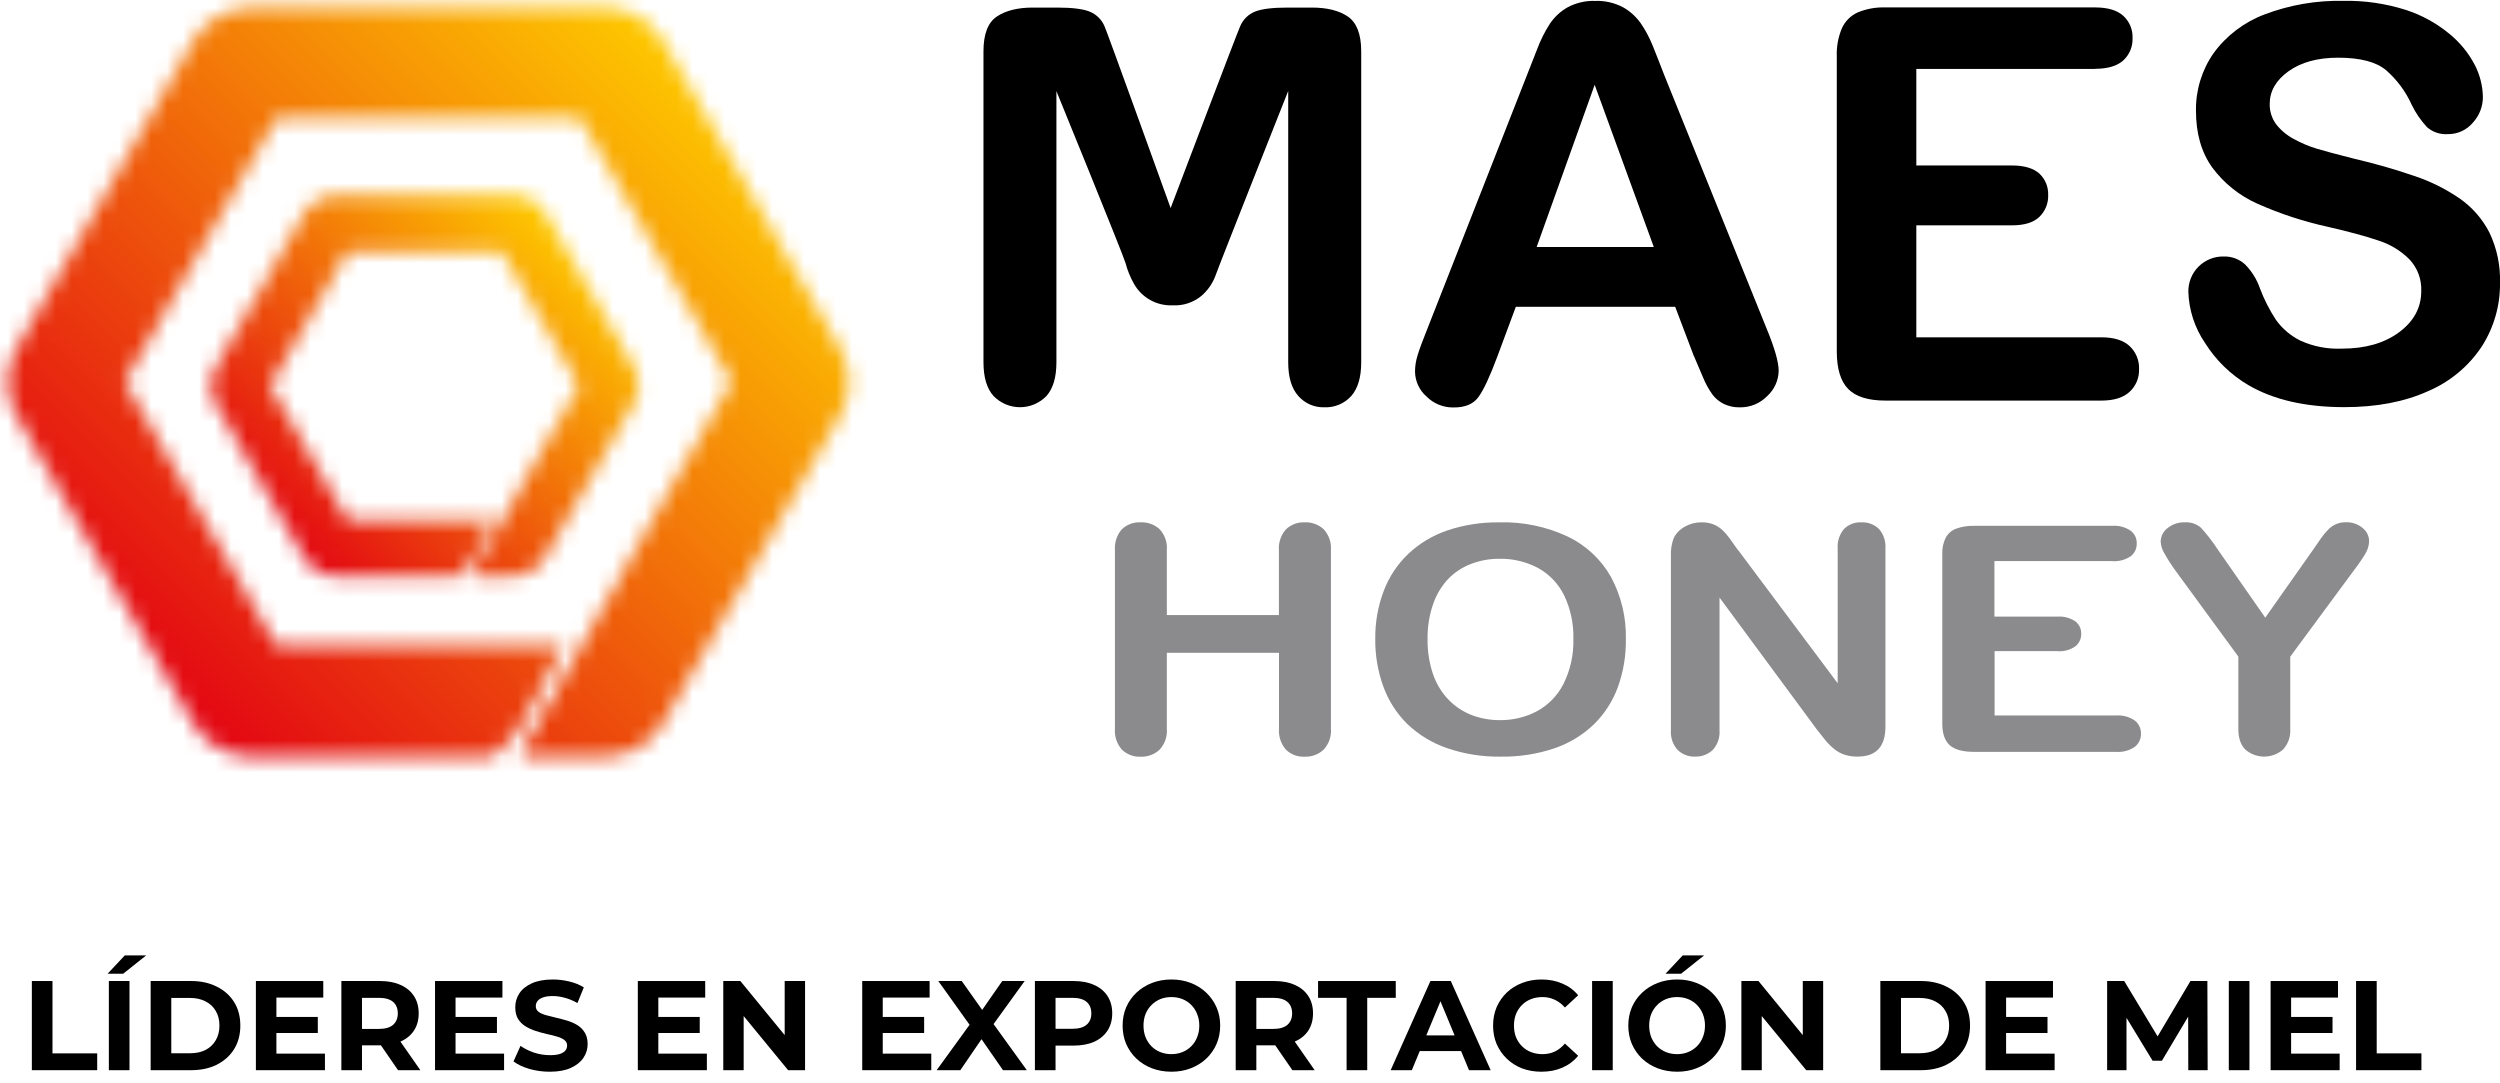 <svg xmlns="http://www.w3.org/2000/svg" width="157" height="68" viewBox="0 0 157 68" fill="none"><path d="M66.343 5.71V22.75C66.343 23.695 66.135 24.401 65.714 24.873C65.499 25.094 65.241 25.27 64.956 25.391C64.671 25.511 64.365 25.573 64.056 25.573C63.747 25.573 63.441 25.511 63.157 25.391C62.872 25.27 62.614 25.094 62.398 24.873C61.972 24.406 61.762 23.695 61.762 22.74V3.219C61.762 2.14 62.042 1.414 62.601 1.039C63.161 0.664 63.913 0.476 64.857 0.476H66.401C67.33 0.476 68.005 0.56 68.426 0.727C68.844 0.896 69.179 1.222 69.359 1.636C69.559 2.076 73.516 13.066 73.516 13.066C73.516 13.066 77.687 2.076 77.888 1.636C78.065 1.222 78.4 0.895 78.817 0.727C79.239 0.56 79.913 0.476 80.843 0.476H82.389C83.339 0.476 84.096 0.664 84.645 1.039C85.194 1.413 85.484 2.141 85.484 3.219V22.75C85.484 23.695 85.274 24.401 84.855 24.873C84.643 25.108 84.381 25.292 84.089 25.414C83.797 25.536 83.482 25.592 83.166 25.578C82.86 25.588 82.555 25.529 82.274 25.407C81.993 25.285 81.742 25.103 81.539 24.873C81.113 24.401 80.9 23.695 80.9 22.75V5.71C80.9 5.71 76.501 16.803 76.344 17.28C76.162 17.785 75.853 18.235 75.446 18.584C74.937 19.002 74.289 19.213 73.632 19.174C73.144 19.194 72.661 19.079 72.235 18.841C71.809 18.604 71.456 18.253 71.216 17.828C70.983 17.417 70.805 16.978 70.684 16.522C70.556 16.045 66.343 5.723 66.343 5.723" fill="black"></path><path d="M106.375 22.364L105.202 19.267H95.194L94.018 22.431C93.557 23.664 93.165 24.501 92.84 24.943C92.516 25.385 91.985 25.6 91.246 25.588C90.938 25.59 90.632 25.529 90.347 25.411C90.061 25.293 89.802 25.119 89.585 24.9C89.361 24.705 89.181 24.464 89.057 24.194C88.933 23.924 88.866 23.631 88.863 23.333C88.865 22.979 88.922 22.628 89.031 22.291C89.141 21.929 89.326 21.432 89.585 20.784L95.88 4.753C96.061 4.294 96.274 3.749 96.53 3.096C96.739 2.532 97.009 1.993 97.334 1.488C97.623 1.059 98.008 0.703 98.46 0.451C98.989 0.173 99.582 0.037 100.179 0.057C100.783 0.036 101.382 0.172 101.918 0.451C102.365 0.701 102.75 1.05 103.044 1.471C103.331 1.89 103.573 2.339 103.765 2.809C103.958 3.286 104.212 3.924 104.517 4.721L110.949 20.648C111.45 21.862 111.701 22.744 111.701 23.293C111.694 23.59 111.628 23.883 111.505 24.154C111.382 24.425 111.206 24.668 110.986 24.868C110.763 25.098 110.496 25.28 110.2 25.403C109.905 25.525 109.587 25.586 109.267 25.581C108.921 25.589 108.578 25.518 108.264 25.372C107.989 25.236 107.748 25.041 107.558 24.8C107.31 24.456 107.105 24.083 106.946 23.69C106.728 23.188 106.54 22.748 106.382 22.366M96.502 15.51H103.858L100.146 5.326L96.502 15.51Z" fill="black"></path><path d="M131.578 4.331H120.345V10.392H126.36C127.112 10.392 127.688 10.562 128.064 10.894C128.25 11.066 128.396 11.276 128.493 11.509C128.589 11.743 128.635 11.995 128.626 12.248C128.635 12.503 128.59 12.757 128.495 12.993C128.399 13.23 128.255 13.444 128.072 13.621C127.703 13.973 127.132 14.151 126.36 14.151H120.345V21.183H131.964C132.749 21.183 133.338 21.364 133.736 21.731C133.934 21.916 134.09 22.142 134.193 22.392C134.296 22.643 134.344 22.914 134.333 23.185C134.342 23.451 134.293 23.717 134.19 23.962C134.087 24.208 133.932 24.429 133.736 24.609C133.338 24.976 132.749 25.157 131.964 25.157H118.415C117.329 25.157 116.548 24.915 116.072 24.433C115.595 23.951 115.355 23.172 115.35 22.095V3.54C115.328 2.938 115.436 2.338 115.668 1.782C115.867 1.335 116.224 0.977 116.671 0.777C117.222 0.551 117.815 0.445 118.41 0.466H131.573C132.367 0.466 132.958 0.643 133.345 0.996C133.536 1.172 133.687 1.387 133.787 1.627C133.887 1.866 133.934 2.125 133.924 2.385C133.935 2.647 133.889 2.909 133.789 3.152C133.689 3.395 133.537 3.613 133.345 3.791C132.959 4.143 132.368 4.321 131.573 4.321" fill="black"></path><path d="M157 17.75C157.02 19.174 156.62 20.572 155.85 21.769C155.024 23.01 153.854 23.982 152.484 24.564C151.008 25.234 149.254 25.569 147.22 25.569C144.791 25.569 142.786 25.109 141.205 24.19C140.096 23.538 139.16 22.628 138.476 21.538C137.826 20.585 137.462 19.466 137.428 18.313C137.425 18.02 137.48 17.729 137.592 17.457C137.703 17.186 137.868 16.94 138.076 16.734C138.285 16.528 138.533 16.367 138.805 16.259C139.077 16.151 139.369 16.1 139.661 16.108C140.154 16.095 140.632 16.275 140.995 16.61C141.414 17.036 141.733 17.551 141.927 18.117C142.188 18.808 142.524 19.468 142.929 20.086C143.326 20.642 143.854 21.09 144.466 21.392C145.282 21.762 146.174 21.934 147.07 21.894C148.545 21.894 149.746 21.549 150.671 20.86C151.597 20.17 152.058 19.308 152.055 18.275C152.07 17.909 152.011 17.543 151.882 17.2C151.752 16.857 151.556 16.544 151.303 16.279C150.762 15.74 150.1 15.339 149.373 15.108C148.583 14.839 147.528 14.552 146.208 14.249C144.682 13.916 143.194 13.428 141.766 12.793C140.641 12.293 139.664 11.51 138.929 10.52C138.248 9.57 137.907 8.383 137.907 6.958C137.887 5.664 138.274 4.397 139.015 3.337C139.824 2.229 140.939 1.383 142.223 0.903C143.798 0.306 145.474 0.018 147.158 0.054C148.488 0.027 149.814 0.219 151.083 0.622C152.085 0.945 153.016 1.456 153.827 2.129C154.487 2.667 155.03 3.334 155.423 4.09C155.743 4.712 155.915 5.4 155.925 6.099C155.925 6.696 155.699 7.27 155.293 7.707C155.101 7.936 154.861 8.118 154.589 8.242C154.318 8.366 154.022 8.428 153.724 8.423C153.251 8.457 152.784 8.302 152.423 7.993C152.034 7.575 151.708 7.101 151.458 6.587C151.083 5.752 150.533 5.009 149.844 4.407C149.219 3.884 148.217 3.623 146.837 3.623C145.549 3.623 144.508 3.909 143.719 4.475C142.929 5.04 142.538 5.73 142.538 6.521C142.527 6.98 142.668 7.43 142.939 7.8C143.239 8.184 143.617 8.5 144.047 8.726C144.501 8.977 144.98 9.18 145.476 9.332C145.957 9.48 146.752 9.691 147.859 9.972C149.13 10.266 150.385 10.626 151.619 11.05C152.639 11.389 153.605 11.871 154.491 12.481C155.27 13.03 155.904 13.761 156.338 14.611C156.807 15.595 157.034 16.678 157 17.768" fill="black"></path><path d="M132.643 35.237H125.25V38.723H129.21C129.606 38.695 130 38.799 130.33 39.02C130.449 39.111 130.545 39.23 130.609 39.366C130.674 39.501 130.705 39.651 130.701 39.801C130.705 39.951 130.674 40.1 130.611 40.236C130.548 40.373 130.454 40.493 130.338 40.587C130.009 40.817 129.61 40.926 129.21 40.893H125.26V44.932H132.894C133.308 44.902 133.719 45.014 134.062 45.248C134.189 45.346 134.291 45.473 134.359 45.619C134.427 45.764 134.459 45.924 134.453 46.085C134.457 46.242 134.423 46.398 134.355 46.541C134.287 46.683 134.187 46.807 134.062 46.903C133.719 47.137 133.308 47.248 132.894 47.217H123.987C123.272 47.217 122.758 47.082 122.448 46.803C122.137 46.524 121.976 46.077 121.976 45.457V34.778C121.964 34.431 122.036 34.086 122.187 33.773C122.331 33.51 122.564 33.307 122.844 33.201C123.21 33.07 123.598 33.009 123.987 33.022H132.643C133.055 32.99 133.465 33.098 133.806 33.329C133.929 33.422 134.028 33.542 134.094 33.681C134.16 33.821 134.192 33.973 134.187 34.127C134.192 34.282 134.161 34.437 134.094 34.577C134.028 34.717 133.929 34.839 133.806 34.934C133.464 35.163 133.054 35.271 132.643 35.24" fill="#8B8B8D"></path><path d="M73.278 34.547V38.626H80.316V34.547C80.298 34.31 80.329 34.072 80.406 33.847C80.482 33.622 80.603 33.415 80.762 33.239C80.918 33.091 81.102 32.976 81.303 32.901C81.504 32.826 81.718 32.792 81.933 32.801C82.371 32.783 82.799 32.938 83.123 33.233C83.286 33.409 83.411 33.616 83.49 33.842C83.569 34.068 83.6 34.308 83.582 34.547V45.756C83.602 45.997 83.571 46.24 83.491 46.469C83.411 46.698 83.284 46.908 83.118 47.084C82.796 47.381 82.37 47.538 81.933 47.521C81.718 47.532 81.504 47.499 81.303 47.424C81.101 47.348 80.918 47.233 80.762 47.084C80.605 46.906 80.484 46.697 80.409 46.471C80.333 46.245 80.303 46.006 80.321 45.768V40.996H73.278V45.768C73.297 46.008 73.265 46.248 73.186 46.475C73.106 46.701 72.981 46.909 72.817 47.084C72.495 47.382 72.069 47.539 71.632 47.521C71.416 47.531 71.201 47.497 70.999 47.421C70.797 47.345 70.612 47.229 70.456 47.079C70.299 46.901 70.179 46.692 70.104 46.466C70.029 46.24 69.999 46.001 70.018 45.763V34.547C70 34.311 70.029 34.074 70.103 33.849C70.178 33.625 70.296 33.417 70.451 33.239C70.608 33.089 70.794 32.973 70.996 32.898C71.2 32.823 71.416 32.79 71.632 32.801C72.07 32.783 72.498 32.938 72.822 33.233C72.985 33.409 73.11 33.616 73.188 33.842C73.267 34.068 73.297 34.308 73.278 34.547Z" fill="#8B8B8D"></path><path d="M94.164 32.802C95.647 32.763 97.12 33.07 98.465 33.701C99.61 34.251 100.559 35.142 101.181 36.252C101.818 37.446 102.136 38.785 102.104 40.138C102.119 41.164 101.95 42.185 101.602 43.151C101.28 44.032 100.766 44.83 100.099 45.487C99.391 46.164 98.544 46.678 97.617 46.994C96.532 47.359 95.392 47.536 94.246 47.517C93.096 47.535 91.951 47.353 90.863 46.979C89.932 46.66 89.082 46.141 88.371 45.46C87.702 44.795 87.188 43.99 86.868 43.101C86.524 42.146 86.354 41.136 86.367 40.12C86.354 39.091 86.535 38.068 86.9 37.106C87.234 36.224 87.761 35.428 88.444 34.778C89.15 34.117 89.988 33.616 90.903 33.306C91.965 32.954 93.078 32.785 94.196 32.804M98.808 40.118C98.831 39.184 98.636 38.258 98.239 37.413C97.886 36.68 97.316 36.075 96.607 35.68C95.86 35.278 95.022 35.076 94.174 35.092C93.557 35.085 92.945 35.196 92.369 35.419C91.83 35.625 91.342 35.947 90.941 36.363C90.517 36.819 90.195 37.36 89.996 37.95C89.757 38.647 89.641 39.381 89.652 40.118C89.638 40.863 89.751 41.605 89.986 42.313C90.188 42.92 90.522 43.475 90.963 43.938C91.373 44.359 91.868 44.689 92.414 44.904C92.987 45.122 93.596 45.23 94.209 45.224C95.01 45.232 95.8 45.042 96.51 44.671C97.226 44.285 97.808 43.689 98.179 42.963C98.621 42.082 98.837 41.104 98.808 40.118Z" fill="#8B8B8D"></path><path d="M109.141 34.527L115.407 42.91V34.452C115.372 34.003 115.516 33.558 115.808 33.216C115.95 33.075 116.119 32.966 116.305 32.895C116.491 32.823 116.69 32.792 116.889 32.802C117.092 32.792 117.295 32.823 117.486 32.895C117.677 32.966 117.851 33.075 117.999 33.216C118.145 33.385 118.256 33.581 118.325 33.793C118.395 34.005 118.422 34.229 118.405 34.452V45.64C118.405 46.891 117.82 47.516 116.65 47.514C116.382 47.517 116.115 47.48 115.858 47.403C115.619 47.325 115.396 47.205 115.199 47.047C114.99 46.88 114.799 46.69 114.63 46.482C114.455 46.266 114.277 46.042 114.102 45.816L107.986 37.528V45.864C108.002 46.088 107.973 46.312 107.9 46.524C107.826 46.736 107.711 46.931 107.56 47.097C107.413 47.236 107.24 47.344 107.051 47.416C106.863 47.487 106.662 47.521 106.46 47.514C106.256 47.524 106.053 47.491 105.862 47.419C105.671 47.346 105.498 47.235 105.352 47.092C105.204 46.926 105.09 46.731 105.018 46.521C104.946 46.31 104.917 46.086 104.933 45.864V34.889C104.918 34.515 104.978 34.142 105.109 33.791C105.261 33.488 105.503 33.239 105.801 33.078C106.119 32.895 106.479 32.8 106.846 32.802C107.102 32.796 107.357 32.838 107.598 32.927C107.799 33.008 107.985 33.124 108.146 33.269C108.326 33.436 108.488 33.621 108.63 33.821L109.131 34.529" fill="#8B8B8D"></path><path d="M140.568 45.756V41.235L136.636 35.858C136.37 35.495 136.126 35.116 135.907 34.723C135.78 34.507 135.706 34.265 135.691 34.015C135.693 33.848 135.733 33.684 135.809 33.536C135.885 33.388 135.994 33.26 136.127 33.161C136.43 32.917 136.809 32.79 137.197 32.802C137.566 32.776 137.931 32.896 138.213 33.136C138.595 33.551 138.942 33.998 139.25 34.472L142.258 38.789L145.298 34.472L145.759 33.804C145.883 33.626 146.022 33.458 146.173 33.301C146.317 33.136 146.498 33.004 146.7 32.917C146.902 32.83 147.121 32.79 147.341 32.799C147.715 32.787 148.081 32.913 148.368 33.153C148.494 33.25 148.596 33.375 148.667 33.517C148.738 33.659 148.777 33.816 148.779 33.974C148.774 34.239 148.702 34.498 148.571 34.728C148.355 35.092 148.116 35.441 147.857 35.775L143.827 41.238V45.758C143.846 45.999 143.815 46.24 143.735 46.468C143.656 46.695 143.53 46.904 143.366 47.079C143.038 47.36 142.621 47.514 142.19 47.514C141.759 47.514 141.342 47.36 141.015 47.079C140.716 46.791 140.566 46.351 140.566 45.753" fill="#8B8B8D"></path><mask id="mask0_448_3713" style="mask-type:luminance" maskUnits="userSpaceOnUse" x="0" y="0" width="54" height="48"><path d="M15.613 0.486C14.932 0.519 14.27 0.715 13.68 1.057C13.09 1.398 12.59 1.876 12.222 2.45L0.943 22.04C0.633 22.646 0.472 23.318 0.472 24C0.472 24.681 0.633 25.353 0.943 25.96L12.222 45.55C12.59 46.123 13.09 46.601 13.68 46.942C14.27 47.283 14.932 47.478 15.613 47.511H30.651C30.721 47.5 30.791 47.483 30.859 47.461C30.939 47.429 31.014 47.386 31.082 47.333C31.28 47.193 31.471 47.042 31.653 46.881C32.188 46.347 32.645 45.74 33.009 45.078L35.35 40.557H17.352L12.59 32.269L7.828 23.981L12.59 15.706L17.352 7.418H36.428L41.19 15.706L45.952 23.981L41.19 32.269L33.012 46.745C33.012 46.745 32.761 47.19 32.814 47.413C32.829 47.456 32.929 47.504 32.929 47.504H38.167C38.847 47.471 39.51 47.276 40.1 46.934C40.69 46.593 41.19 46.116 41.558 45.542L52.837 25.953C53.148 25.346 53.31 24.674 53.31 23.992C53.31 23.311 53.148 22.638 52.837 22.032L41.558 2.442C41.189 1.869 40.689 1.391 40.1 1.05C39.51 0.708 38.847 0.512 38.167 0.479L15.613 0.486Z" fill="white"></path></mask><g mask="url(#mask0_448_3713)"><path d="M26.898 -25.999L-22.999 24.001L26.898 74.001L76.796 24.001L26.898 -25.999Z" fill="url(#paint0_linear_448_3713)"></path></g><mask id="mask1_448_3713" style="mask-type:luminance" maskUnits="userSpaceOnUse" x="13" y="12" width="28" height="25"><path d="M20.926 12.247C20.579 12.265 20.242 12.366 19.941 12.54C19.641 12.715 19.387 12.959 19.199 13.252L13.457 23.218C13.297 23.528 13.214 23.873 13.214 24.222C13.214 24.572 13.297 24.916 13.457 25.227L19.199 35.19C19.386 35.483 19.641 35.727 19.941 35.902C20.241 36.077 20.579 36.177 20.926 36.194H28.573C28.609 36.189 28.645 36.18 28.681 36.169C28.721 36.154 28.758 36.132 28.791 36.104C28.893 36.033 28.991 35.956 29.084 35.873C29.357 35.602 29.589 35.294 29.773 34.956L30.964 32.651H21.813L19.387 28.441L16.961 24.23L19.387 20.018L21.813 15.806H31.52L33.947 20.018L36.37 24.23L33.947 28.441L29.786 35.782C29.786 35.782 29.651 36.008 29.686 36.121C29.686 36.144 29.743 36.169 29.743 36.169H32.408C32.754 36.152 33.092 36.052 33.392 35.877C33.692 35.702 33.946 35.458 34.132 35.165L39.877 25.201C40.036 24.891 40.12 24.547 40.12 24.197C40.12 23.847 40.036 23.503 39.877 23.192L34.145 13.244C33.958 12.951 33.704 12.707 33.404 12.532C33.104 12.358 32.767 12.257 32.42 12.24L20.926 12.247Z" fill="white"></path></mask><g mask="url(#mask1_448_3713)"><path d="M26.666 -1.229L1.279 24.21L26.666 49.65L52.054 24.21L26.666 -1.229Z" fill="url(#paint1_linear_448_3713)"></path></g><path d="M2 67.208V61.608H3.296V66.152H6.104V67.208H2Z" fill="black"></path><path d="M6.836 67.208V61.608H8.132V67.208H6.836ZM6.756 61.152L7.836 60H9.18L7.732 61.152H6.756Z" fill="black"></path><path d="M9.461 67.208V61.608H12.005C12.613 61.608 13.149 61.725 13.613 61.96C14.077 62.189 14.44 62.512 14.701 62.928C14.962 63.344 15.093 63.837 15.093 64.408C15.093 64.973 14.962 65.467 14.701 65.888C14.44 66.304 14.077 66.629 13.613 66.864C13.149 67.093 12.613 67.208 12.005 67.208H9.461ZM10.757 66.144H11.941C12.314 66.144 12.637 66.075 12.909 65.936C13.186 65.792 13.4 65.589 13.549 65.328C13.704 65.067 13.781 64.76 13.781 64.408C13.781 64.051 13.704 63.744 13.549 63.488C13.4 63.227 13.186 63.027 12.909 62.888C12.637 62.744 12.314 62.672 11.941 62.672H10.757V66.144Z" fill="black"></path><path d="M17.262 63.864H19.958V64.872H17.262V63.864ZM17.358 66.168H20.406V67.208H16.07V61.608H20.302V62.648H17.358V66.168Z" fill="black"></path><path d="M21.438 67.208V61.608H23.861C24.363 61.608 24.795 61.691 25.157 61.856C25.52 62.016 25.8 62.248 25.997 62.552C26.195 62.856 26.294 63.219 26.294 63.64C26.294 64.056 26.195 64.416 25.997 64.72C25.8 65.019 25.52 65.248 25.157 65.408C24.795 65.568 24.363 65.648 23.861 65.648H22.157L22.733 65.08V67.208H21.438ZM24.997 67.208L23.598 65.176H24.982L26.398 67.208H24.997ZM22.733 65.224L22.157 64.616H23.79C24.189 64.616 24.488 64.531 24.686 64.36C24.883 64.184 24.982 63.944 24.982 63.64C24.982 63.331 24.883 63.091 24.686 62.92C24.488 62.749 24.189 62.664 23.79 62.664H22.157L22.733 62.048V65.224Z" fill="black"></path><path d="M28.512 63.864H31.208V64.872H28.512V63.864ZM28.608 66.168H31.656V67.208H27.32V61.608H31.552V62.648H28.608V66.168Z" fill="black"></path><path d="M34.528 67.304C34.08 67.304 33.65 67.245 33.239 67.128C32.829 67.005 32.498 66.848 32.248 66.656L32.688 65.68C32.928 65.851 33.21 65.992 33.535 66.104C33.866 66.211 34.2 66.264 34.535 66.264C34.791 66.264 34.997 66.24 35.151 66.192C35.312 66.139 35.429 66.067 35.504 65.976C35.578 65.885 35.615 65.781 35.615 65.664C35.615 65.515 35.557 65.397 35.44 65.312C35.322 65.221 35.167 65.149 34.975 65.096C34.783 65.037 34.57 64.984 34.336 64.936C34.106 64.883 33.874 64.819 33.639 64.744C33.41 64.669 33.2 64.573 33.008 64.456C32.816 64.339 32.658 64.184 32.535 63.992C32.418 63.8 32.359 63.555 32.359 63.256C32.359 62.936 32.445 62.645 32.615 62.384C32.791 62.117 33.053 61.907 33.4 61.752C33.752 61.592 34.191 61.512 34.719 61.512C35.072 61.512 35.418 61.555 35.76 61.64C36.101 61.72 36.402 61.843 36.663 62.008L36.264 62.992C36.002 62.843 35.741 62.733 35.48 62.664C35.218 62.589 34.962 62.552 34.712 62.552C34.461 62.552 34.255 62.581 34.096 62.64C33.935 62.699 33.821 62.776 33.752 62.872C33.682 62.963 33.648 63.069 33.648 63.192C33.648 63.336 33.706 63.453 33.824 63.544C33.941 63.629 34.096 63.699 34.288 63.752C34.48 63.805 34.69 63.859 34.919 63.912C35.154 63.965 35.386 64.027 35.615 64.096C35.85 64.165 36.063 64.259 36.255 64.376C36.447 64.493 36.602 64.648 36.719 64.84C36.842 65.032 36.904 65.275 36.904 65.568C36.904 65.883 36.816 66.171 36.639 66.432C36.464 66.693 36.2 66.904 35.847 67.064C35.501 67.224 35.061 67.304 34.528 67.304Z" fill="black"></path><path d="M41.247 63.864H43.943V64.872H41.247V63.864ZM41.343 66.168H44.391V67.208H40.055V61.608H44.287V62.648H41.343V66.168Z" fill="black"></path><path d="M45.422 67.208V61.608H46.494L49.798 65.64H49.278V61.608H50.558V67.208H49.494L46.182 63.176H46.702V67.208H45.422Z" fill="black"></path><path d="M55.34 63.864H58.036V64.872H55.34V63.864ZM55.436 66.168H58.484V67.208H54.148V61.608H58.38V62.648H55.436V66.168Z" fill="black"></path><path d="M58.821 67.208L61.229 63.888V64.832L58.925 61.608H60.397L61.989 63.856L61.373 63.864L62.941 61.608H64.349L62.061 64.776V63.848L64.485 67.208H62.989L61.341 64.832H61.933L60.309 67.208H58.821Z" fill="black"></path><path d="M64.992 67.208V61.608H67.416C67.918 61.608 68.35 61.691 68.712 61.856C69.075 62.016 69.355 62.248 69.552 62.552C69.749 62.856 69.848 63.219 69.848 63.64C69.848 64.056 69.749 64.416 69.552 64.72C69.355 65.024 69.075 65.259 68.712 65.424C68.35 65.584 67.918 65.664 67.416 65.664H65.712L66.288 65.08V67.208H64.992ZM66.288 65.224L65.712 64.608H67.344C67.744 64.608 68.043 64.523 68.24 64.352C68.438 64.181 68.536 63.944 68.536 63.64C68.536 63.331 68.438 63.091 68.24 62.92C68.043 62.749 67.744 62.664 67.344 62.664H65.712L66.288 62.048V65.224Z" fill="black"></path><path d="M73.572 67.304C73.129 67.304 72.718 67.232 72.34 67.088C71.966 66.944 71.641 66.741 71.364 66.48C71.092 66.219 70.878 65.912 70.724 65.56C70.574 65.208 70.5 64.824 70.5 64.408C70.5 63.992 70.574 63.608 70.724 63.256C70.878 62.904 71.094 62.597 71.372 62.336C71.649 62.075 71.974 61.872 72.348 61.728C72.721 61.584 73.126 61.512 73.564 61.512C74.006 61.512 74.412 61.584 74.78 61.728C75.153 61.872 75.476 62.075 75.748 62.336C76.025 62.597 76.241 62.904 76.396 63.256C76.55 63.603 76.628 63.987 76.628 64.408C76.628 64.824 76.55 65.211 76.396 65.568C76.241 65.92 76.025 66.227 75.748 66.488C75.476 66.744 75.153 66.944 74.78 67.088C74.412 67.232 74.009 67.304 73.572 67.304ZM73.564 66.2C73.814 66.2 74.044 66.157 74.252 66.072C74.465 65.987 74.652 65.864 74.812 65.704C74.972 65.544 75.094 65.355 75.18 65.136C75.27 64.917 75.316 64.675 75.316 64.408C75.316 64.141 75.27 63.899 75.18 63.68C75.094 63.461 74.972 63.272 74.812 63.112C74.657 62.952 74.473 62.829 74.26 62.744C74.046 62.659 73.814 62.616 73.564 62.616C73.313 62.616 73.081 62.659 72.868 62.744C72.66 62.829 72.476 62.952 72.316 63.112C72.156 63.272 72.03 63.461 71.94 63.68C71.854 63.899 71.812 64.141 71.812 64.408C71.812 64.669 71.854 64.912 71.94 65.136C72.03 65.355 72.153 65.544 72.308 65.704C72.468 65.864 72.654 65.987 72.868 66.072C73.081 66.157 73.313 66.2 73.564 66.2Z" fill="black"></path><path d="M77.602 67.208V61.608H80.026C80.527 61.608 80.959 61.691 81.322 61.856C81.684 62.016 81.964 62.248 82.162 62.552C82.359 62.856 82.458 63.219 82.458 63.64C82.458 64.056 82.359 64.416 82.162 64.72C81.964 65.019 81.684 65.248 81.322 65.408C80.959 65.568 80.527 65.648 80.026 65.648H78.322L78.898 65.08V67.208H77.602ZM81.162 67.208L79.762 65.176H81.146L82.562 67.208H81.162ZM78.898 65.224L78.322 64.616H79.954C80.354 64.616 80.652 64.531 80.85 64.36C81.047 64.184 81.146 63.944 81.146 63.64C81.146 63.331 81.047 63.091 80.85 62.92C80.652 62.749 80.354 62.664 79.954 62.664H78.322L78.898 62.048V65.224Z" fill="black"></path><path d="M84.566 67.208V62.664H82.774V61.608H87.654V62.664H85.862V67.208H84.566Z" fill="black"></path><path d="M87.334 67.208L89.83 61.608H91.11L93.614 67.208H92.254L90.206 62.264H90.718L88.662 67.208H87.334ZM88.582 66.008L88.926 65.024H91.806L92.158 66.008H88.582Z" fill="black"></path><path d="M96.797 67.304C96.365 67.304 95.963 67.235 95.589 67.096C95.221 66.952 94.901 66.749 94.629 66.488C94.357 66.227 94.144 65.92 93.989 65.568C93.84 65.216 93.765 64.829 93.765 64.408C93.765 63.987 93.84 63.6 93.989 63.248C94.144 62.896 94.357 62.589 94.629 62.328C94.906 62.067 95.229 61.867 95.597 61.728C95.965 61.584 96.368 61.512 96.805 61.512C97.29 61.512 97.728 61.597 98.117 61.768C98.512 61.933 98.843 62.179 99.109 62.504L98.277 63.272C98.085 63.053 97.872 62.891 97.637 62.784C97.403 62.672 97.147 62.616 96.869 62.616C96.608 62.616 96.368 62.659 96.149 62.744C95.93 62.829 95.741 62.952 95.581 63.112C95.421 63.272 95.296 63.461 95.205 63.68C95.12 63.899 95.077 64.141 95.077 64.408C95.077 64.675 95.12 64.917 95.205 65.136C95.296 65.355 95.421 65.544 95.581 65.704C95.741 65.864 95.93 65.987 96.149 66.072C96.368 66.157 96.608 66.2 96.869 66.2C97.147 66.2 97.403 66.147 97.637 66.04C97.872 65.928 98.085 65.76 98.277 65.536L99.109 66.304C98.843 66.629 98.512 66.877 98.117 67.048C97.728 67.219 97.288 67.304 96.797 67.304Z" fill="black"></path><path d="M99.984 67.208V61.608H101.28V67.208H99.984Z" fill="black"></path><path d="M105.329 67.304C104.887 67.304 104.476 67.232 104.097 67.088C103.724 66.944 103.399 66.741 103.121 66.48C102.849 66.219 102.636 65.912 102.481 65.56C102.332 65.208 102.257 64.824 102.257 64.408C102.257 63.992 102.332 63.608 102.481 63.256C102.636 62.904 102.852 62.597 103.129 62.336C103.407 62.075 103.732 61.872 104.105 61.728C104.479 61.584 104.884 61.512 105.321 61.512C105.764 61.512 106.169 61.584 106.537 61.728C106.911 61.872 107.233 62.075 107.505 62.336C107.783 62.597 107.999 62.904 108.153 63.256C108.308 63.603 108.385 63.987 108.385 64.408C108.385 64.824 108.308 65.211 108.153 65.568C107.999 65.92 107.783 66.227 107.505 66.488C107.233 66.744 106.911 66.944 106.537 67.088C106.169 67.232 105.767 67.304 105.329 67.304ZM105.321 66.2C105.572 66.2 105.801 66.157 106.009 66.072C106.223 65.987 106.409 65.864 106.569 65.704C106.729 65.544 106.852 65.355 106.937 65.136C107.028 64.917 107.073 64.675 107.073 64.408C107.073 64.141 107.028 63.899 106.937 63.68C106.852 63.461 106.729 63.272 106.569 63.112C106.415 62.952 106.231 62.829 106.017 62.744C105.804 62.659 105.572 62.616 105.321 62.616C105.071 62.616 104.839 62.659 104.625 62.744C104.417 62.829 104.233 62.952 104.073 63.112C103.913 63.272 103.788 63.461 103.697 63.68C103.612 63.899 103.569 64.141 103.569 64.408C103.569 64.669 103.612 64.912 103.697 65.136C103.788 65.355 103.911 65.544 104.065 65.704C104.225 65.864 104.412 65.987 104.625 66.072C104.839 66.157 105.071 66.2 105.321 66.2ZM104.593 61.152L105.673 60H107.017L105.569 61.152H104.593Z" fill="black"></path><path d="M109.359 67.208V61.608H110.431L113.735 65.64H113.215V61.608H114.495V67.208H113.431L110.119 63.176H110.639V67.208H109.359Z" fill="black"></path><path d="M118.086 67.208V61.608H120.63C121.238 61.608 121.774 61.725 122.238 61.96C122.702 62.189 123.065 62.512 123.326 62.928C123.587 63.344 123.718 63.837 123.718 64.408C123.718 64.973 123.587 65.467 123.326 65.888C123.065 66.304 122.702 66.629 122.238 66.864C121.774 67.093 121.238 67.208 120.63 67.208H118.086ZM119.382 66.144H120.566C120.939 66.144 121.262 66.075 121.534 65.936C121.811 65.792 122.025 65.589 122.174 65.328C122.329 65.067 122.406 64.76 122.406 64.408C122.406 64.051 122.329 63.744 122.174 63.488C122.025 63.227 121.811 63.027 121.534 62.888C121.262 62.744 120.939 62.672 120.566 62.672H119.382V66.144Z" fill="black"></path><path d="M125.887 63.864H128.583V64.872H125.887V63.864ZM125.983 66.168H129.031V67.208H124.695V61.608H128.927V62.648H125.983V66.168Z" fill="black"></path><path d="M132.328 67.208V61.608H133.4L135.784 65.56H135.216L137.56 61.608H138.624L138.64 67.208H137.424L137.416 63.472H137.64L135.768 66.616H135.184L133.272 63.472H133.544V67.208H132.328Z" fill="black"></path><path d="M139.969 67.208V61.608H141.265V67.208H139.969Z" fill="black"></path><path d="M143.786 63.864H146.482V64.872H143.786V63.864ZM143.882 66.168H146.93V67.208H142.594V61.608H146.826V62.648H143.882V66.168Z" fill="black"></path><path d="M147.961 67.208V61.608H149.257V66.152H152.065V67.208H147.961Z" fill="black"></path><defs><linearGradient id="paint0_linear_448_3713" x1="9.167" y1="42.377" x2="45.567" y2="6.052" gradientUnits="userSpaceOnUse"><stop stop-color="#E30613"></stop><stop offset="1" stop-color="#FEC900"></stop></linearGradient><linearGradient id="paint1_linear_448_3713" x1="17.158" y1="33.342" x2="35.679" y2="14.859" gradientUnits="userSpaceOnUse"><stop stop-color="#E30613"></stop><stop offset="1" stop-color="#FEC900"></stop></linearGradient></defs></svg>